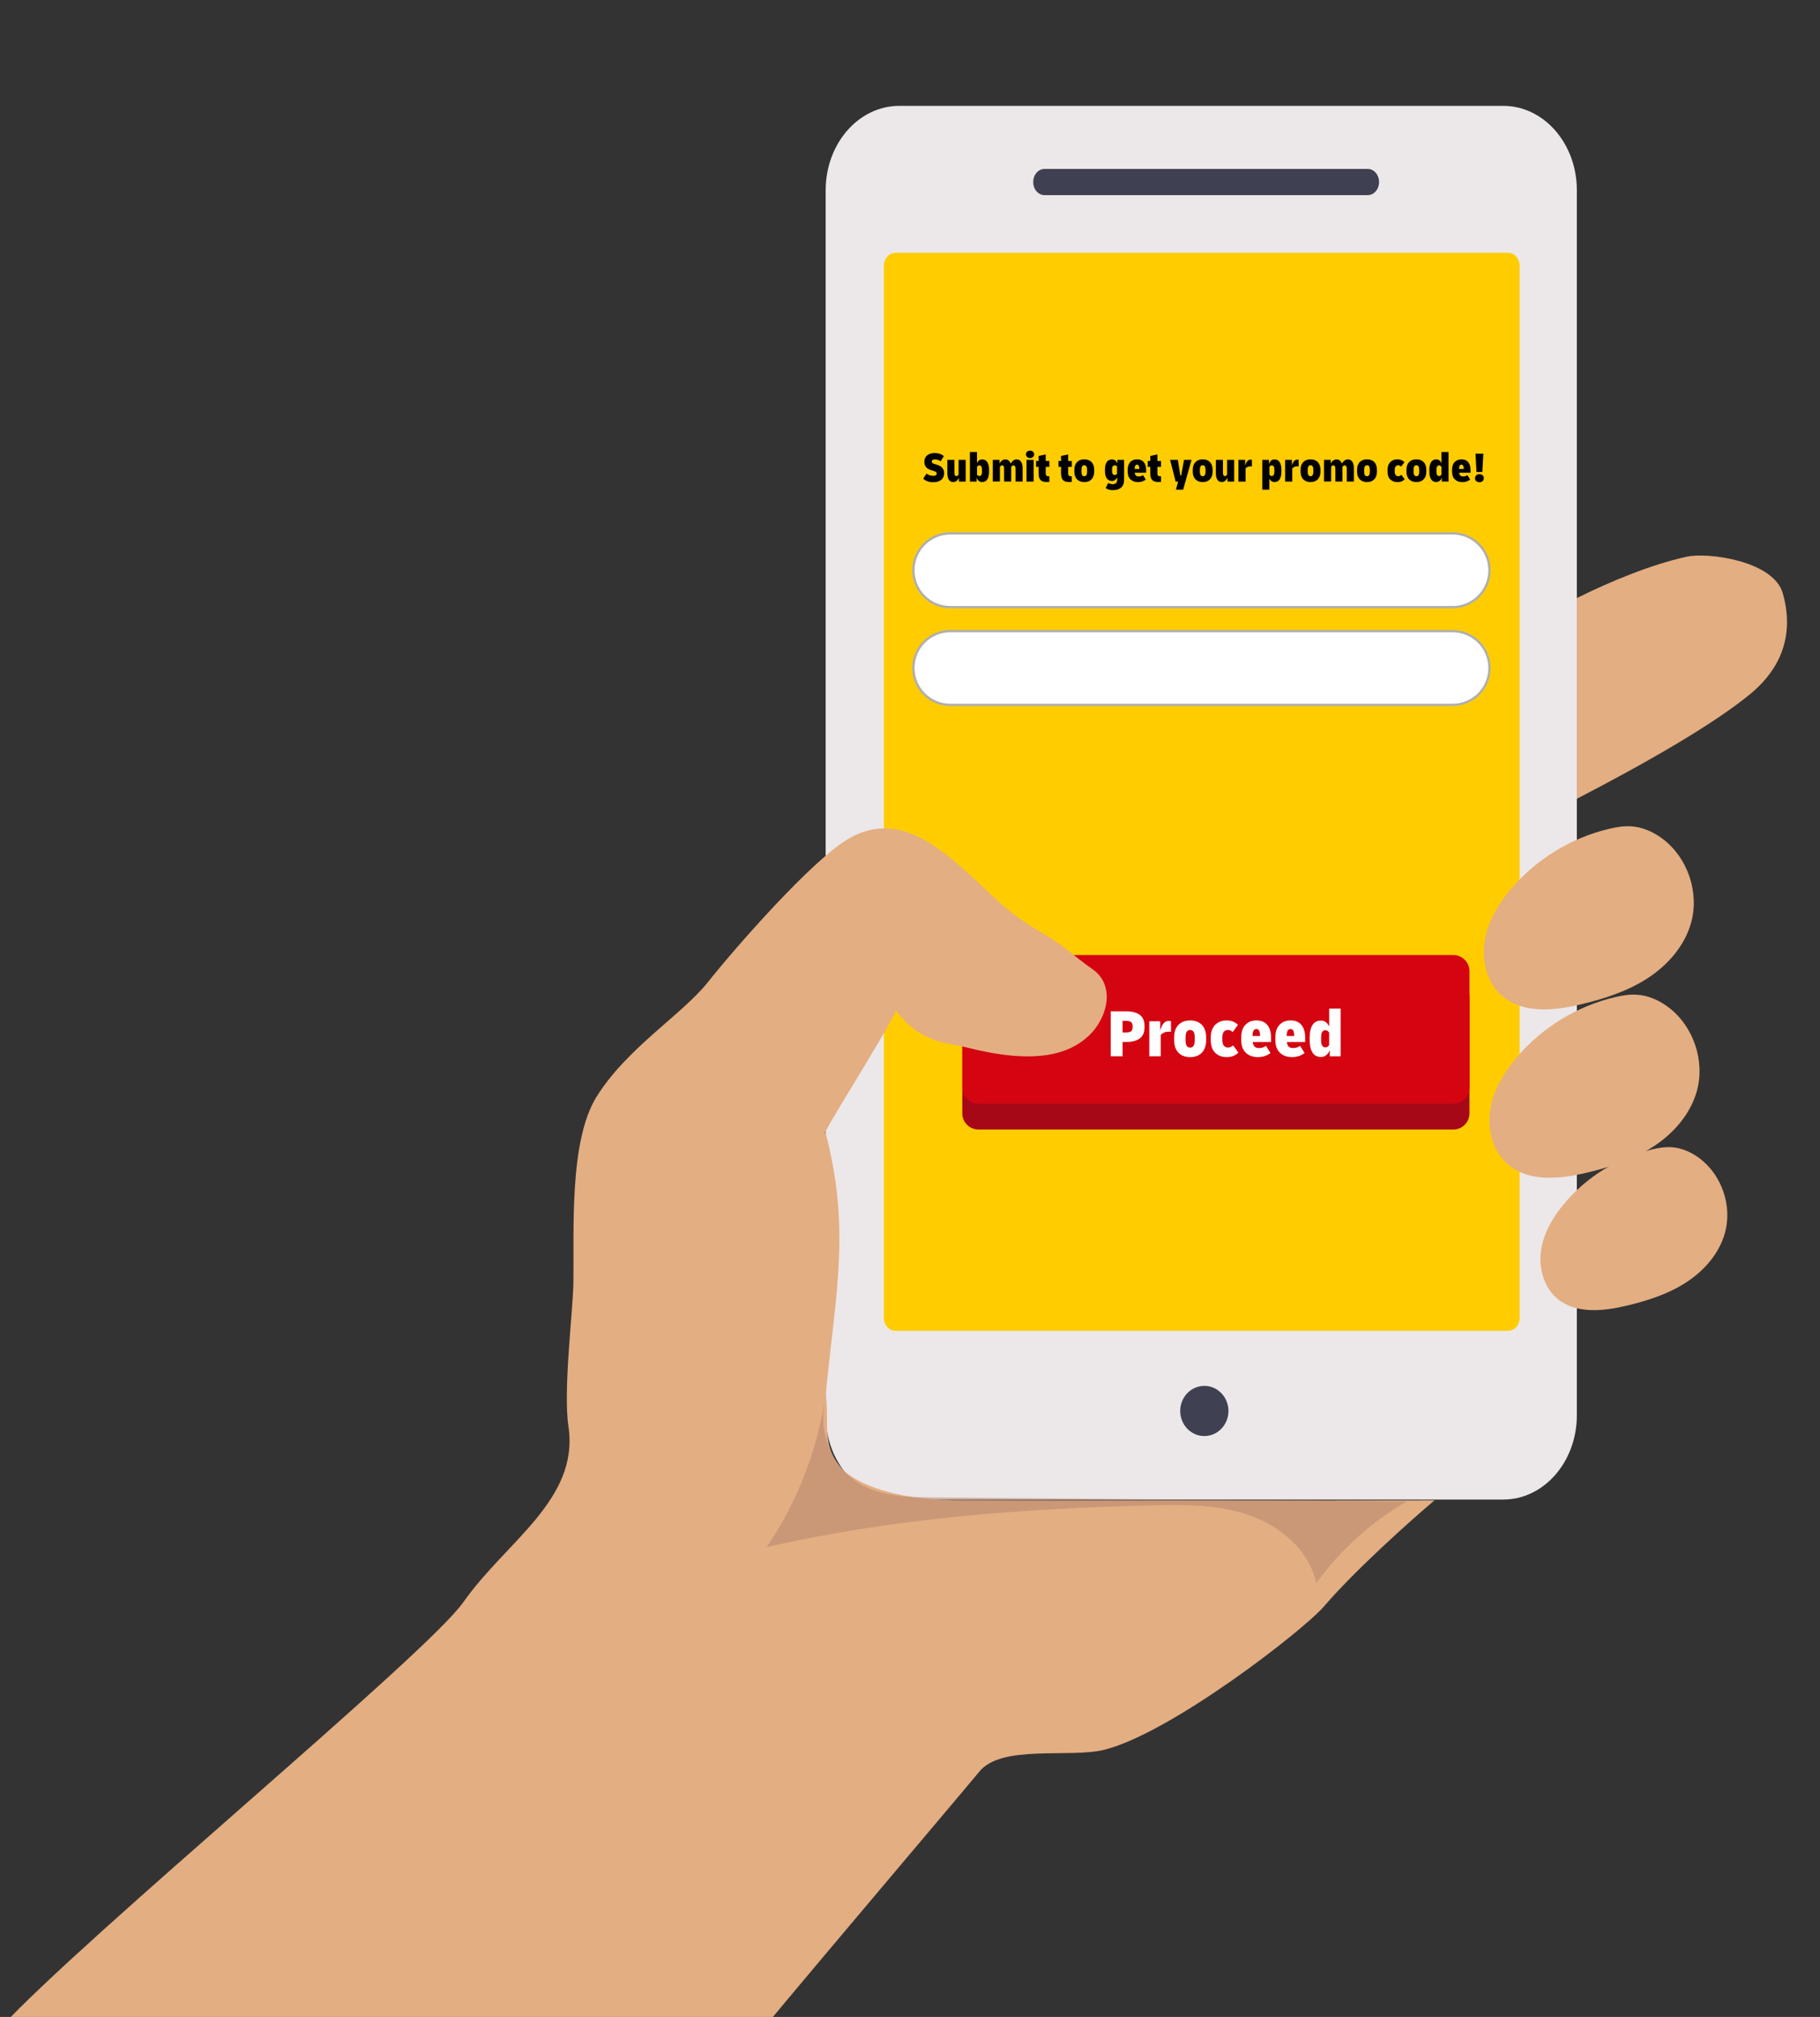 <?xml version="1.0" encoding="utf-8"?>
<!-- Generator: Adobe Illustrator 26.4.0, SVG Export Plug-In . SVG Version: 6.00 Build 0)  -->
<svg version="1.1" id="Layer_1" xmlns="http://www.w3.org/2000/svg" xmlns:xlink="http://www.w3.org/1999/xlink" x="0px" y="0px"
	 viewBox="0 0 791.65 877.13" style="enable-background:new 0 0 791.65 877.13;" xml:space="preserve">
<rect x="0" y="0" width="791.65" height="877.13" fill="#333333" stroke="none"/>
<style type="text/css">
	.st0{fill:#ECE7E9;}
	.st1{fill:#FFCC00;}
	.st2{fill:#3F4051;}
	.st3{fill:#A70818;}
	.st4{fill:#D40511;}
	.st5{fill:#FFFFFF;}
	.st6{fill:#E3AE82;}
	.st7{opacity:0.52;fill:#B4866F;}
	.st8{fill:#FFFFFF;stroke:#AFAFAF;stroke-miterlimit:10;}
</style>
<g>
	<path class="st0" d="M391.15,652.12h262.73c17.68,0,32.01-16.43,32.01-36.69V82.73c0-20.27-14.33-36.69-32.01-36.69H391.15
		c-17.68,0-32.01,16.43-32.01,36.69v532.7C359.13,635.69,373.47,652.12,391.15,652.12z"/>
	<path class="st1" d="M389.43,578.73h266.6c2.74,0,4.97-2.55,4.97-5.69V115.63c0-3.14-2.22-5.69-4.97-5.69h-266.6
		c-2.74,0-4.97,2.55-4.97,5.69v457.41C384.47,576.18,386.69,578.73,389.43,578.73z"/>
	<path class="st2" d="M513.36,613.6c0,6.03,4.7,10.91,10.49,10.91s10.49-4.89,10.49-10.91c0-6.03-4.7-10.91-10.49-10.91
		S513.36,607.57,513.36,613.6z"/>
	<path class="st2" d="M454.35,84.86h140.57c2.72,0,4.92-2.52,4.92-5.64v-0.11c0-3.11-2.2-5.64-4.92-5.64H454.35
		c-2.72,0-4.92,2.52-4.92,5.64v0.11C449.43,82.34,451.63,84.86,454.35,84.86z"/>
</g>
<path class="st3" d="M632.18,491.2h-206.6c-3.85,0-7-3.15-7-7v-50.62c0-3.85,3.15-7,7-7h206.6c3.85,0,7,3.15,7,7v50.62
	C639.18,488.05,636.03,491.2,632.18,491.2z"/>
<path class="st4" d="M632.18,479.95h-206.6c-3.85,0-7-3.15-7-7v-50.62c0-3.85,3.15-7,7-7h206.6c3.85,0,7,3.15,7,7v50.62
	C639.18,476.8,636.03,479.95,632.18,479.95z"/>
<g>
	<path class="st5" d="M483.14,459.36V439.8h6.72c2.51,0,4.46,0.5,5.87,1.51c1.4,1.01,2.1,2.63,2.1,4.86v0.59
		c0,2.23-0.7,3.85-2.1,4.86c-1.4,1.01-3.36,1.51-5.87,1.51h-1.57v6.22H483.14z M489.98,443.95h-1.69v5.04h1.69
		c0.83,0,1.48-0.16,1.96-0.49c0.47-0.33,0.71-0.91,0.71-1.76v-0.44c0-0.91-0.24-1.53-0.71-1.85
		C491.47,444.12,490.81,443.95,489.98,443.95z"/>
	<path class="st5" d="M499.91,459.36v-15.23h4.74v4.03c0.2-0.71,0.45-1.38,0.76-2.01c0.31-0.63,0.7-1.15,1.18-1.56
		c0.48-0.4,1.09-0.61,1.82-0.61c0.16,0,0.31,0,0.44,0.01c0.14,0.01,0.31,0.03,0.5,0.07v4.65c-0.14-0.02-0.3-0.03-0.47-0.04
		c-0.18-0.01-0.35-0.02-0.5-0.02c-0.87,0-1.6,0.15-2.19,0.46c-0.59,0.31-1.03,0.64-1.3,0.99v9.24H499.91z"/>
	<path class="st5" d="M517.68,443.77c2.17,0,3.88,0.65,5.11,1.94c1.23,1.29,1.85,3.11,1.85,5.44v1.18c0,2.33-0.62,4.14-1.85,5.44
		c-1.23,1.29-2.94,1.94-5.11,1.94c-2.17,0-3.88-0.65-5.11-1.94c-1.23-1.29-1.85-3.11-1.85-5.44v-1.18c0-2.33,0.62-4.14,1.85-5.44
		C513.81,444.42,515.51,443.77,517.68,443.77z M517.68,447.92c-0.67,0-1.17,0.26-1.5,0.77c-0.33,0.51-0.49,1.36-0.49,2.55v1.01
		c0,1.19,0.16,2.03,0.49,2.55c0.33,0.51,0.82,0.77,1.5,0.77s1.17-0.26,1.5-0.77c0.33-0.51,0.49-1.36,0.49-2.55v-1.01
		c0-1.19-0.16-2.03-0.49-2.55C518.85,448.18,518.35,447.92,517.68,447.92z"/>
	<path class="st5" d="M533.56,459.71c-2.03,0-3.69-0.62-4.98-1.87s-1.93-3.09-1.93-5.54v-1.19c0-1.56,0.29-2.89,0.87-3.98
		c0.58-1.1,1.39-1.93,2.43-2.5c1.04-0.57,2.22-0.86,3.54-0.86c1.17,0,2.17,0.19,3.01,0.56s1.5,0.83,1.97,1.36l-2.31,3.17
		c-0.3-0.34-0.62-0.58-0.96-0.73c-0.35-0.15-0.72-0.22-1.11-0.22c-0.71,0-1.29,0.25-1.73,0.76c-0.44,0.5-0.67,1.34-0.67,2.5v1.01
		c0,1.21,0.23,2.07,0.68,2.59c0.45,0.52,1.06,0.78,1.81,0.78c0.79,0,1.52-0.32,2.19-0.95l2.28,3.14c-0.49,0.55-1.16,1.02-2,1.39
		C535.82,459.52,534.78,459.71,533.56,459.71z"/>
	<path class="st5" d="M547.13,459.71c-2.17,0-3.92-0.63-5.24-1.9c-1.32-1.26-1.98-3.1-1.98-5.51v-1.19c0-2.37,0.6-4.19,1.81-5.45
		c1.2-1.26,2.8-1.9,4.8-1.9c2.05,0,3.62,0.65,4.71,1.96c1.09,1.3,1.63,3.13,1.63,5.48v1.96h-7.97c0.12,0.93,0.4,1.6,0.83,2
		c0.43,0.41,1.06,0.61,1.87,0.61c0.57,0,1.09-0.06,1.56-0.19c0.46-0.13,0.97-0.38,1.53-0.76l1.93,3.11
		C551.1,459.12,549.28,459.71,547.13,459.71z M546.48,447.51c-1.11,0-1.66,1.01-1.66,3.02h3.29c-0.02-1.05-0.15-1.81-0.4-2.3
		C547.46,447.75,547.05,447.51,546.48,447.51z"/>
	<path class="st5" d="M561.97,459.71c-2.17,0-3.92-0.63-5.24-1.9c-1.32-1.26-1.98-3.1-1.98-5.51v-1.19c0-2.37,0.6-4.19,1.81-5.45
		c1.2-1.26,2.8-1.9,4.8-1.9c2.05,0,3.62,0.65,4.71,1.96c1.09,1.3,1.63,3.13,1.63,5.48v1.96h-7.97c0.12,0.93,0.4,1.6,0.83,2
		c0.43,0.41,1.06,0.61,1.87,0.61c0.57,0,1.09-0.06,1.56-0.19c0.46-0.13,0.97-0.38,1.53-0.76l1.93,3.11
		C565.94,459.12,564.12,459.71,561.97,459.71z M561.32,447.51c-1.11,0-1.66,1.01-1.66,3.02h3.29c-0.02-1.05-0.15-1.81-0.4-2.3
		C562.3,447.75,561.89,447.51,561.32,447.51z"/>
	<path class="st5" d="M574.53,459.65c-1.62,0-2.83-0.64-3.64-1.93c-0.81-1.28-1.21-3.08-1.21-5.39v-1.18c0-2.31,0.4-4.11,1.21-5.39
		c0.81-1.28,2.02-1.93,3.64-1.93c0.89,0,1.63,0.24,2.24,0.73c0.6,0.48,1.06,1.12,1.38,1.91v-7.85h4.98v20.74h-4.71v-2.73
		c-0.16,0.47-0.4,0.94-0.74,1.41c-0.34,0.46-0.76,0.85-1.27,1.16C575.88,459.5,575.26,459.65,574.53,459.65z M574.65,452.25
		c0,1.21,0.17,2.04,0.5,2.52c0.34,0.47,0.79,0.71,1.36,0.71c0.34,0,0.65-0.09,0.93-0.28c0.29-0.19,0.52-0.42,0.7-0.7v-5.51
		c-0.2-0.28-0.44-0.51-0.73-0.7c-0.29-0.19-0.59-0.28-0.9-0.28c-0.57,0-1.03,0.23-1.36,0.7c-0.34,0.46-0.5,1.31-0.5,2.53V452.25z"/>
</g>
<g>
	<path class="st6" d="M653.6,433.29c-6.6-5.56-9.14-14.95-7.91-23.48c1.23-8.54,5.77-16.29,11.31-22.9
		c10.98-13.12,26.29-22.55,42.94-26.48c3.09-0.73,6.25-1.27,9.42-1.09c5.12,0.29,10.01,2.51,14.08,5.63
		c10.7,8.2,15.73,23.11,12.2,36.12c-2.76,10.15-10.16,18.59-18.98,24.32c-8.82,5.73-19.01,8.99-29.24,11.42
		C675.96,439.53,662.6,440.87,653.6,433.29z"/>
	<path class="st6" d="M656.09,506.51c-6.6-5.56-9.14-14.95-7.91-23.48c1.23-8.54,5.77-16.29,11.31-22.9
		c10.98-13.12,26.29-22.55,42.94-26.48c3.09-0.73,6.25-1.27,9.42-1.09c5.12,0.29,10.01,2.51,14.08,5.63
		c10.7,8.2,15.73,23.11,12.2,36.12c-2.76,10.15-10.16,18.59-18.98,24.32c-8.82,5.73-19.01,8.99-29.24,11.42
		C678.45,512.75,665.1,514.09,656.09,506.51z"/>
	<path class="st6" d="M677.35,564.71c-5.87-4.94-8.13-13.3-7.04-20.9c1.1-7.6,5.14-14.49,10.07-20.38
		c9.77-11.67,23.39-20.07,38.2-23.57c2.75-0.65,5.56-1.13,8.38-0.97c4.56,0.26,8.9,2.23,12.53,5.01c9.52,7.3,14,20.56,10.85,32.14
		c-2.46,9.03-9.04,16.55-16.89,21.64c-7.85,5.1-16.91,8-26.02,10.16C697.24,570.26,685.36,571.46,677.35,564.71z"/>
	<path class="st6" d="M332.06,882.05c26.88-32.32,90.49-107.33,93.89-111.56c9.63-12,39.35-5.84,54.29-9.53
		c28.99-7.16,86.77-52.01,95.68-62.4c13.29-15.5,37.4-37.13,48.05-46.09c-22.62,0-150.28,0.29-206.86-0.02
		c-17.52-0.1-38.33-2.96-50.03-12.83c-10.6-10.5-5.98-21.94-7.95-33.14c4.49-44.84,10.84-72.17,0-113.75
		c-3.27,2.78,24.46-40.31,30.62-53.19c10.89,14.3,21.98,13.74,30.96,16.03c28.29,7.2,43.6,3.51,52.78-5.05
		c8.57-8,11.53-22.09,1.96-28.86c-9.57-6.77-11.89-9.87-22-15.82c-17.7-10.42-21.26-16.56-36.8-30
		c-15.54-13.43-30.96-21.31-48.45-10.55c-15.44,9.51-47.1,45.27-60.35,61.91c-11.16,14.03-35.38,28.7-48.46,49.92
		c-11.9,19.32-9.63,58.16-9.98,80.84c-0.2,12.62-4.51,46.48-2.15,62.36c4.74,31.9-27.2,50.04-45.73,76.44
		C185.52,719.6,36.84,842.03,0,882.05H332.06z"/>
	<path class="st7" d="M405.89,651.2c-10.47-0.09-21.41-0.29-30.65-5.22c-12.16-6.49-19.17-21.34-16.63-34.87
		c-0.08,0.02-0.16,0.05-0.24,0.08c-3.86,22.01-12.32,43.23-24.96,61.67c54.71-12.6,111.02-16.82,167.15-18.19
		c14.44-0.35,29.24-0.47,42.88,4.29c13.64,4.76,26.11,15.38,29.08,29.52c10.45-14.42,23.96-26.62,39.38-35.53
		C543.24,652.36,474.56,651.78,405.89,651.2z"/>
	<path class="st6" d="M775.48,258.05c-3.99-14.18-32.61-18.01-41.94-15.93c-14.99,3.35-32.16,10.26-47.64,17.96v87.28
		c29.47-15.25,59.65-32.42,75.77-45.85C770.13,294.46,781.84,280.65,775.48,258.05z"/>
</g>
<g>
	<path d="M405.9,209.71c-1.78,0-3.22-0.52-4.34-1.56l1.47-2.23c0.81,0.67,1.78,1.01,2.91,1.01c0.99,0,1.49-0.32,1.49-0.97
		c0-0.27-0.08-0.48-0.23-0.63s-0.4-0.29-0.74-0.4l-1.38-0.44c-1.04-0.33-1.81-0.79-2.29-1.38c-0.48-0.59-0.73-1.33-0.73-2.23
		c0-1.23,0.4-2.18,1.2-2.85c0.8-0.67,1.92-1.01,3.36-1.01c0.72,0,1.43,0.11,2.11,0.33c0.69,0.22,1.3,0.55,1.84,0.97l-1.42,2.3
		c-0.33-0.28-0.73-0.49-1.19-0.63c-0.46-0.13-0.89-0.2-1.3-0.2c-0.44,0-0.78,0.08-1.01,0.25s-0.35,0.39-0.35,0.67
		c0,0.25,0.08,0.44,0.23,0.6c0.15,0.15,0.39,0.28,0.71,0.38l1.4,0.44c2.02,0.64,3.03,1.85,3.03,3.64c0,1.24-0.42,2.2-1.26,2.9
		C408.58,209.37,407.41,209.71,405.9,209.71z"/>
	<path d="M414.62,209.62c-0.83,0-1.47-0.33-1.9-0.99c-0.44-0.66-0.65-1.6-0.65-2.81v-5.83h3.09v5.65c0,0.4,0.06,0.74,0.19,1
		c0.13,0.26,0.35,0.4,0.67,0.4c0.2,0,0.37-0.06,0.53-0.17c0.16-0.11,0.29-0.26,0.4-0.46v-6.42h3.09v9.45h-2.92v-1.69
		c-0.27,0.58-0.61,1.03-1.03,1.37S415.18,209.62,414.62,209.62z"/>
	<path d="M421.88,209.44v-12.87h3.09v4.87c0.2-0.49,0.48-0.89,0.85-1.19s0.84-0.45,1.39-0.45c1,0,1.76,0.4,2.26,1.2
		c0.5,0.8,0.75,1.91,0.75,3.35v0.74c0,1.43-0.25,2.55-0.75,3.35c-0.5,0.8-1.26,1.2-2.26,1.2c-0.45,0-0.84-0.1-1.16-0.29
		s-0.58-0.43-0.79-0.72s-0.36-0.58-0.46-0.87v1.69H421.88z M425.99,202.39c-0.2,0-0.38,0.06-0.56,0.17
		c-0.18,0.12-0.33,0.26-0.45,0.43v3.42c0.11,0.17,0.25,0.32,0.43,0.43c0.18,0.12,0.37,0.17,0.58,0.17c0.36,0,0.64-0.15,0.85-0.44
		c0.21-0.29,0.31-0.81,0.31-1.56v-0.63c0-0.76-0.1-1.28-0.31-1.57C426.62,202.54,426.34,202.39,425.99,202.39z"/>
	<path d="M431.83,209.44v-9.45h2.92v1.67c0.26-0.56,0.6-1.01,1.04-1.35c0.44-0.34,0.95-0.51,1.54-0.51c0.55,0,1.02,0.16,1.4,0.47
		c0.38,0.31,0.67,0.76,0.86,1.35c0.29-0.53,0.66-0.96,1.1-1.31s0.95-0.52,1.53-0.52c0.83,0,1.47,0.33,1.92,1
		c0.45,0.67,0.67,1.6,0.67,2.8v5.83h-3.09v-5.65c0-0.39-0.07-0.72-0.2-0.98s-0.37-0.4-0.72-0.4c-0.18,0-0.36,0.06-0.52,0.18
		s-0.31,0.28-0.43,0.48v6.36h-3.09v-5.65c0-0.39-0.06-0.72-0.19-0.98c-0.13-0.26-0.36-0.4-0.69-0.4c-0.2,0-0.37,0.06-0.53,0.17
		c-0.16,0.12-0.3,0.27-0.42,0.45v6.4H431.83z"/>
	<path d="M448.05,199.21c-0.49,0-0.91-0.15-1.25-0.44c-0.34-0.29-0.52-0.69-0.52-1.18c0-0.5,0.17-0.9,0.52-1.19
		c0.34-0.29,0.76-0.43,1.25-0.43c0.49,0,0.91,0.14,1.25,0.43s0.52,0.68,0.52,1.19c0,0.49-0.17,0.88-0.52,1.18
		S448.54,199.21,448.05,199.21z M446.51,209.44v-9.45h3.09v9.45H446.51z"/>
	<path d="M455.32,209.62c-1.27,0-2.19-0.29-2.73-0.87c-0.55-0.58-0.82-1.54-0.82-2.86v-2.85h-1.1v-2.57h1.1v-2.19l3.09-0.66v2.85
		h1.58v2.57h-1.58v2.72c0,0.54,0.1,0.9,0.29,1.08s0.47,0.27,0.81,0.27c0.09,0,0.17,0,0.24,0c0.07,0,0.15-0.01,0.24-0.02v2.48
		C456.13,209.6,455.76,209.62,455.32,209.62z"/>
	<path d="M465.08,209.62c-1.27,0-2.19-0.29-2.73-0.87c-0.55-0.58-0.82-1.54-0.82-2.86v-2.85h-1.1v-2.57h1.1v-2.19l3.09-0.66v2.85
		h1.58v2.57h-1.58v2.72c0,0.54,0.1,0.9,0.29,1.08s0.47,0.27,0.81,0.27c0.09,0,0.17,0,0.24,0c0.07,0,0.15-0.01,0.24-0.02v2.48
		C465.9,209.6,465.53,209.62,465.08,209.62z"/>
	<path d="M471.63,199.76c1.35,0,2.41,0.4,3.17,1.2c0.77,0.8,1.15,1.93,1.15,3.37v0.74c0,1.45-0.38,2.57-1.15,3.37
		c-0.77,0.8-1.82,1.2-3.17,1.2c-1.35,0-2.41-0.4-3.17-1.2c-0.77-0.8-1.15-1.93-1.15-3.37v-0.74c0-1.45,0.38-2.57,1.15-3.37
		C469.22,200.17,470.28,199.76,471.63,199.76z M471.63,202.34c-0.42,0-0.73,0.16-0.93,0.48c-0.2,0.32-0.3,0.85-0.3,1.58v0.63
		c0,0.74,0.1,1.26,0.3,1.58c0.2,0.32,0.51,0.48,0.93,0.48c0.42,0,0.73-0.16,0.93-0.48c0.2-0.32,0.3-0.85,0.3-1.58v-0.63
		c0-0.74-0.1-1.26-0.3-1.58C472.36,202.5,472.05,202.34,471.63,202.34z"/>
	<path d="M483.66,209.16c-0.99,0-1.75-0.38-2.26-1.14c-0.51-0.76-0.77-1.82-0.77-3.18v-0.74c0-1.36,0.26-2.42,0.77-3.17
		c0.52-0.75,1.27-1.13,2.26-1.13c0.64,0,1.15,0.17,1.53,0.51c0.38,0.34,0.66,0.74,0.85,1.2v-1.53h2.92v8.48
		c0,1.67-0.44,2.87-1.31,3.6s-2.07,1.09-3.59,1.09c-1.29,0-2.33-0.31-3.13-0.92l1.12-2.21c0.34,0.2,0.68,0.34,1.01,0.42
		c0.33,0.09,0.67,0.13,1.03,0.13c0.25,0,0.51-0.04,0.8-0.13c0.29-0.09,0.54-0.28,0.75-0.57c0.21-0.29,0.31-0.75,0.31-1.38v-0.88
		c-0.2,0.39-0.48,0.75-0.85,1.07C484.74,209,484.26,209.16,483.66,209.16z M483.71,204.78c0,0.66,0.1,1.12,0.31,1.39
		s0.5,0.4,0.88,0.4c0.2,0,0.38-0.04,0.54-0.13s0.31-0.19,0.43-0.31v-3.31c-0.12-0.13-0.26-0.24-0.42-0.32s-0.34-0.12-0.55-0.12
		c-0.38,0-0.67,0.13-0.88,0.4s-0.31,0.73-0.31,1.39V204.78z"/>
	<path d="M494.99,209.66c-1.35,0-2.43-0.39-3.26-1.18c-0.82-0.78-1.23-1.92-1.23-3.42v-0.74c0-1.47,0.37-2.6,1.12-3.38
		c0.75-0.78,1.74-1.18,2.98-1.18c1.27,0,2.25,0.4,2.92,1.21c0.67,0.81,1.01,1.94,1.01,3.4v1.21h-4.95c0.07,0.58,0.25,0.99,0.52,1.24
		c0.27,0.25,0.66,0.38,1.16,0.38c0.36,0,0.68-0.04,0.97-0.12s0.6-0.24,0.95-0.47l1.2,1.93
		C497.45,209.29,496.32,209.66,494.99,209.66z M494.58,202.08c-0.69,0-1.03,0.63-1.03,1.88h2.04c-0.01-0.65-0.09-1.12-0.25-1.43
		C495.19,202.23,494.94,202.08,494.58,202.08z"/>
	<path d="M503.89,209.62c-1.27,0-2.19-0.29-2.73-0.87c-0.55-0.58-0.82-1.54-0.82-2.86v-2.85h-1.1v-2.57h1.1v-2.19l3.09-0.66v2.85
		h1.58v2.57h-1.58v2.72c0,0.54,0.1,0.9,0.29,1.08s0.47,0.27,0.81,0.27c0.09,0,0.17,0,0.24,0c0.07,0,0.15-0.01,0.24-0.02v2.48
		C504.7,209.6,504.33,209.62,503.89,209.62z"/>
	<path d="M511.5,212.93l0.96-3.49h-1.1l-2.39-9.45h3.37l1.07,6.84h0.35l1.25-6.84h3.27l-3.64,12.95H511.5z"/>
	<path d="M523.14,199.76c1.35,0,2.41,0.4,3.17,1.2c0.77,0.8,1.15,1.93,1.15,3.37v0.74c0,1.45-0.38,2.57-1.15,3.37
		c-0.77,0.8-1.82,1.2-3.17,1.2c-1.35,0-2.41-0.4-3.17-1.2c-0.77-0.8-1.15-1.93-1.15-3.37v-0.74c0-1.45,0.38-2.57,1.15-3.37
		C520.74,200.17,521.79,199.76,523.14,199.76z M523.14,202.34c-0.42,0-0.73,0.16-0.93,0.48c-0.2,0.32-0.3,0.85-0.3,1.58v0.63
		c0,0.74,0.1,1.26,0.3,1.58c0.2,0.32,0.51,0.48,0.93,0.48c0.42,0,0.73-0.16,0.93-0.48c0.2-0.32,0.3-0.85,0.3-1.58v-0.63
		c0-0.74-0.1-1.26-0.3-1.58C523.87,202.5,523.56,202.34,523.14,202.34z"/>
	<path d="M531.42,209.62c-0.83,0-1.47-0.33-1.9-0.99c-0.44-0.66-0.65-1.6-0.65-2.81v-5.83h3.09v5.65c0,0.4,0.06,0.74,0.19,1
		c0.13,0.26,0.35,0.4,0.67,0.4c0.2,0,0.37-0.06,0.53-0.17c0.16-0.11,0.29-0.26,0.4-0.46v-6.42h3.09v9.45h-2.92v-1.69
		c-0.27,0.58-0.61,1.03-1.03,1.37S531.98,209.62,531.42,209.62z"/>
	<path d="M538.68,209.44v-9.45h2.94v2.5c0.12-0.44,0.28-0.86,0.47-1.25c0.19-0.39,0.44-0.71,0.74-0.97c0.3-0.25,0.68-0.38,1.13-0.38
		c0.1,0,0.19,0,0.28,0.01c0.09,0.01,0.19,0.02,0.31,0.05v2.89c-0.09-0.01-0.18-0.02-0.29-0.03c-0.11-0.01-0.21-0.01-0.31-0.01
		c-0.54,0-0.99,0.1-1.36,0.29c-0.37,0.19-0.64,0.4-0.81,0.62v5.74H538.68z"/>
	<path d="M549.05,212.93v-12.95h2.92v1.93c0.17-0.62,0.46-1.13,0.85-1.53c0.4-0.39,0.92-0.59,1.55-0.59c1,0,1.76,0.4,2.26,1.2
		c0.5,0.8,0.75,1.91,0.75,3.35v0.74c0,1.43-0.25,2.55-0.75,3.35c-0.5,0.8-1.26,1.2-2.26,1.2c-0.58,0-1.05-0.15-1.42-0.45
		c-0.37-0.3-0.64-0.64-0.83-1.02v4.78H549.05z M553.16,202.39c-0.2,0-0.38,0.06-0.56,0.17c-0.18,0.12-0.33,0.26-0.45,0.43v3.42
		c0.11,0.17,0.25,0.32,0.43,0.43c0.18,0.12,0.37,0.17,0.58,0.17c0.36,0,0.64-0.15,0.85-0.44c0.21-0.29,0.31-0.81,0.31-1.56v-0.63
		c0-0.76-0.1-1.28-0.31-1.57C553.79,202.54,553.51,202.39,553.16,202.39z"/>
	<path d="M559,209.44v-9.45h2.94v2.5c0.12-0.44,0.28-0.86,0.47-1.25c0.19-0.39,0.44-0.71,0.74-0.97c0.3-0.25,0.68-0.38,1.13-0.38
		c0.1,0,0.19,0,0.28,0.01c0.09,0.01,0.19,0.02,0.31,0.05v2.89c-0.09-0.01-0.18-0.02-0.29-0.03c-0.11-0.01-0.21-0.01-0.31-0.01
		c-0.54,0-0.99,0.1-1.36,0.29c-0.37,0.19-0.64,0.4-0.81,0.62v5.74H559z"/>
	<path d="M570.04,199.76c1.35,0,2.41,0.4,3.17,1.2c0.77,0.8,1.15,1.93,1.15,3.37v0.74c0,1.45-0.38,2.57-1.15,3.37
		c-0.77,0.8-1.82,1.2-3.17,1.2c-1.35,0-2.41-0.4-3.17-1.2c-0.77-0.8-1.15-1.93-1.15-3.37v-0.74c0-1.45,0.38-2.57,1.15-3.37
		C567.63,200.17,568.69,199.76,570.04,199.76z M570.04,202.34c-0.42,0-0.73,0.16-0.93,0.48c-0.2,0.32-0.3,0.85-0.3,1.58v0.63
		c0,0.74,0.1,1.26,0.3,1.58c0.2,0.32,0.51,0.48,0.93,0.48c0.42,0,0.73-0.16,0.93-0.48c0.2-0.32,0.3-0.85,0.3-1.58v-0.63
		c0-0.74-0.1-1.26-0.3-1.58C570.77,202.5,570.46,202.34,570.04,202.34z"/>
	<path d="M575.91,209.44v-9.45h2.92v1.67c0.26-0.56,0.6-1.01,1.04-1.35c0.44-0.34,0.95-0.51,1.54-0.51c0.55,0,1.02,0.16,1.4,0.47
		c0.38,0.31,0.67,0.76,0.86,1.35c0.29-0.53,0.66-0.96,1.1-1.31s0.95-0.52,1.53-0.52c0.83,0,1.47,0.33,1.92,1
		c0.45,0.67,0.67,1.6,0.67,2.8v5.83h-3.09v-5.65c0-0.39-0.07-0.72-0.2-0.98s-0.37-0.4-0.72-0.4c-0.18,0-0.36,0.06-0.52,0.18
		s-0.31,0.28-0.43,0.48v6.36h-3.09v-5.65c0-0.39-0.06-0.72-0.19-0.98c-0.13-0.26-0.36-0.4-0.69-0.4c-0.2,0-0.37,0.06-0.53,0.17
		c-0.16,0.12-0.3,0.27-0.42,0.45v6.4H575.91z"/>
	<path d="M594.61,199.76c1.35,0,2.41,0.4,3.17,1.2c0.77,0.8,1.15,1.93,1.15,3.37v0.74c0,1.45-0.38,2.57-1.15,3.37
		c-0.77,0.8-1.82,1.2-3.17,1.2c-1.35,0-2.41-0.4-3.17-1.2c-0.77-0.8-1.15-1.93-1.15-3.37v-0.74c0-1.45,0.38-2.57,1.15-3.37
		C592.2,200.17,593.26,199.76,594.61,199.76z M594.61,202.34c-0.42,0-0.73,0.16-0.93,0.48c-0.2,0.32-0.3,0.85-0.3,1.58v0.63
		c0,0.74,0.1,1.26,0.3,1.58c0.2,0.32,0.51,0.48,0.93,0.48c0.42,0,0.73-0.16,0.93-0.48c0.2-0.32,0.3-0.85,0.3-1.58v-0.63
		c0-0.74-0.1-1.26-0.3-1.58C595.34,202.5,595.03,202.34,594.61,202.34z"/>
	<path d="M607.83,209.66c-1.26,0-2.29-0.39-3.09-1.16c-0.8-0.77-1.2-1.92-1.2-3.44v-0.74c0-0.97,0.18-1.79,0.54-2.47
		c0.36-0.68,0.86-1.2,1.51-1.55c0.64-0.36,1.38-0.53,2.2-0.53c0.72,0,1.35,0.12,1.87,0.35c0.52,0.23,0.93,0.52,1.22,0.85l-1.43,1.97
		c-0.18-0.21-0.38-0.36-0.6-0.45c-0.21-0.09-0.44-0.14-0.69-0.14c-0.44,0-0.8,0.16-1.08,0.47s-0.41,0.83-0.41,1.55v0.62
		c0,0.75,0.14,1.28,0.42,1.61c0.28,0.33,0.66,0.49,1.12,0.49c0.49,0,0.94-0.2,1.36-0.59l1.42,1.95c-0.31,0.34-0.72,0.63-1.24,0.86
		C609.23,209.54,608.59,209.66,607.83,209.66z"/>
	<path d="M616.09,199.76c1.35,0,2.41,0.4,3.17,1.2c0.77,0.8,1.15,1.93,1.15,3.37v0.74c0,1.45-0.38,2.57-1.15,3.37
		c-0.77,0.8-1.82,1.2-3.17,1.2c-1.35,0-2.41-0.4-3.17-1.2c-0.77-0.8-1.15-1.93-1.15-3.37v-0.74c0-1.45,0.38-2.57,1.15-3.37
		C613.68,200.17,614.74,199.76,616.09,199.76z M616.09,202.34c-0.42,0-0.73,0.16-0.93,0.48c-0.2,0.32-0.3,0.85-0.3,1.58v0.63
		c0,0.74,0.1,1.26,0.3,1.58c0.2,0.32,0.51,0.48,0.93,0.48c0.42,0,0.73-0.16,0.93-0.48c0.2-0.32,0.3-0.85,0.3-1.58v-0.63
		c0-0.74-0.1-1.26-0.3-1.58C616.82,202.5,616.51,202.34,616.09,202.34z"/>
	<path d="M624.73,209.62c-1.01,0-1.76-0.4-2.26-1.2c-0.5-0.8-0.75-1.91-0.75-3.35v-0.74c0-1.43,0.25-2.55,0.75-3.35
		c0.5-0.8,1.26-1.2,2.26-1.2c0.55,0,1.01,0.15,1.39,0.45s0.66,0.7,0.85,1.19v-4.87h3.09v12.87h-2.92v-1.69
		c-0.1,0.29-0.25,0.59-0.46,0.87c-0.21,0.29-0.47,0.53-0.79,0.72S625.19,209.62,624.73,209.62z M624.81,205.02
		c0,0.75,0.1,1.27,0.31,1.56s0.49,0.44,0.85,0.44c0.21,0,0.4-0.06,0.58-0.17c0.18-0.12,0.32-0.26,0.43-0.43V203
		c-0.12-0.17-0.27-0.32-0.45-0.43c-0.18-0.12-0.37-0.17-0.56-0.17c-0.36,0-0.64,0.14-0.85,0.43s-0.31,0.81-0.31,1.57V205.02z"/>
	<path d="M636.1,209.66c-1.35,0-2.43-0.39-3.26-1.18c-0.82-0.78-1.23-1.92-1.23-3.42v-0.74c0-1.47,0.37-2.6,1.12-3.38
		c0.75-0.78,1.74-1.18,2.98-1.18c1.27,0,2.25,0.4,2.92,1.21c0.67,0.81,1.01,1.94,1.01,3.4v1.21h-4.95c0.07,0.58,0.25,0.99,0.52,1.24
		c0.27,0.25,0.66,0.38,1.16,0.38c0.36,0,0.68-0.04,0.97-0.12s0.6-0.24,0.95-0.47l1.2,1.93C638.56,209.29,637.43,209.66,636.1,209.66
		z M635.69,202.08c-0.69,0-1.03,0.63-1.03,1.88h2.04c-0.01-0.65-0.09-1.12-0.25-1.43C636.3,202.23,636.05,202.08,635.69,202.08z"/>
	<path d="M643.51,209.71c-0.55,0-1.01-0.16-1.37-0.48c-0.36-0.32-0.54-0.74-0.54-1.27c0-0.53,0.18-0.95,0.54-1.27
		c0.36-0.32,0.82-0.48,1.37-0.48c0.55,0,1.01,0.16,1.37,0.48c0.36,0.32,0.54,0.74,0.54,1.27c0,0.53-0.18,0.95-0.54,1.27
		C644.52,209.55,644.06,209.71,643.51,209.71z M642.24,205.26l-0.44-7.96h3.42l-0.44,7.96H642.24z"/>
</g>
<path class="st8" d="M631.85,264.03H413.33c-8.85,0-16.03-7.18-16.03-16.03v0c0-8.85,7.18-16.03,16.03-16.03h218.52
	c8.85,0,16.03,7.18,16.03,16.03v0C647.88,256.86,640.71,264.03,631.85,264.03z"/>
<path class="st8" d="M631.85,306.53H413.33c-8.85,0-16.03-7.18-16.03-16.03v0c0-8.85,7.18-16.03,16.03-16.03h218.52
	c8.85,0,16.03,7.18,16.03,16.03v0C647.88,299.36,640.71,306.53,631.85,306.53z"/>
</svg>
